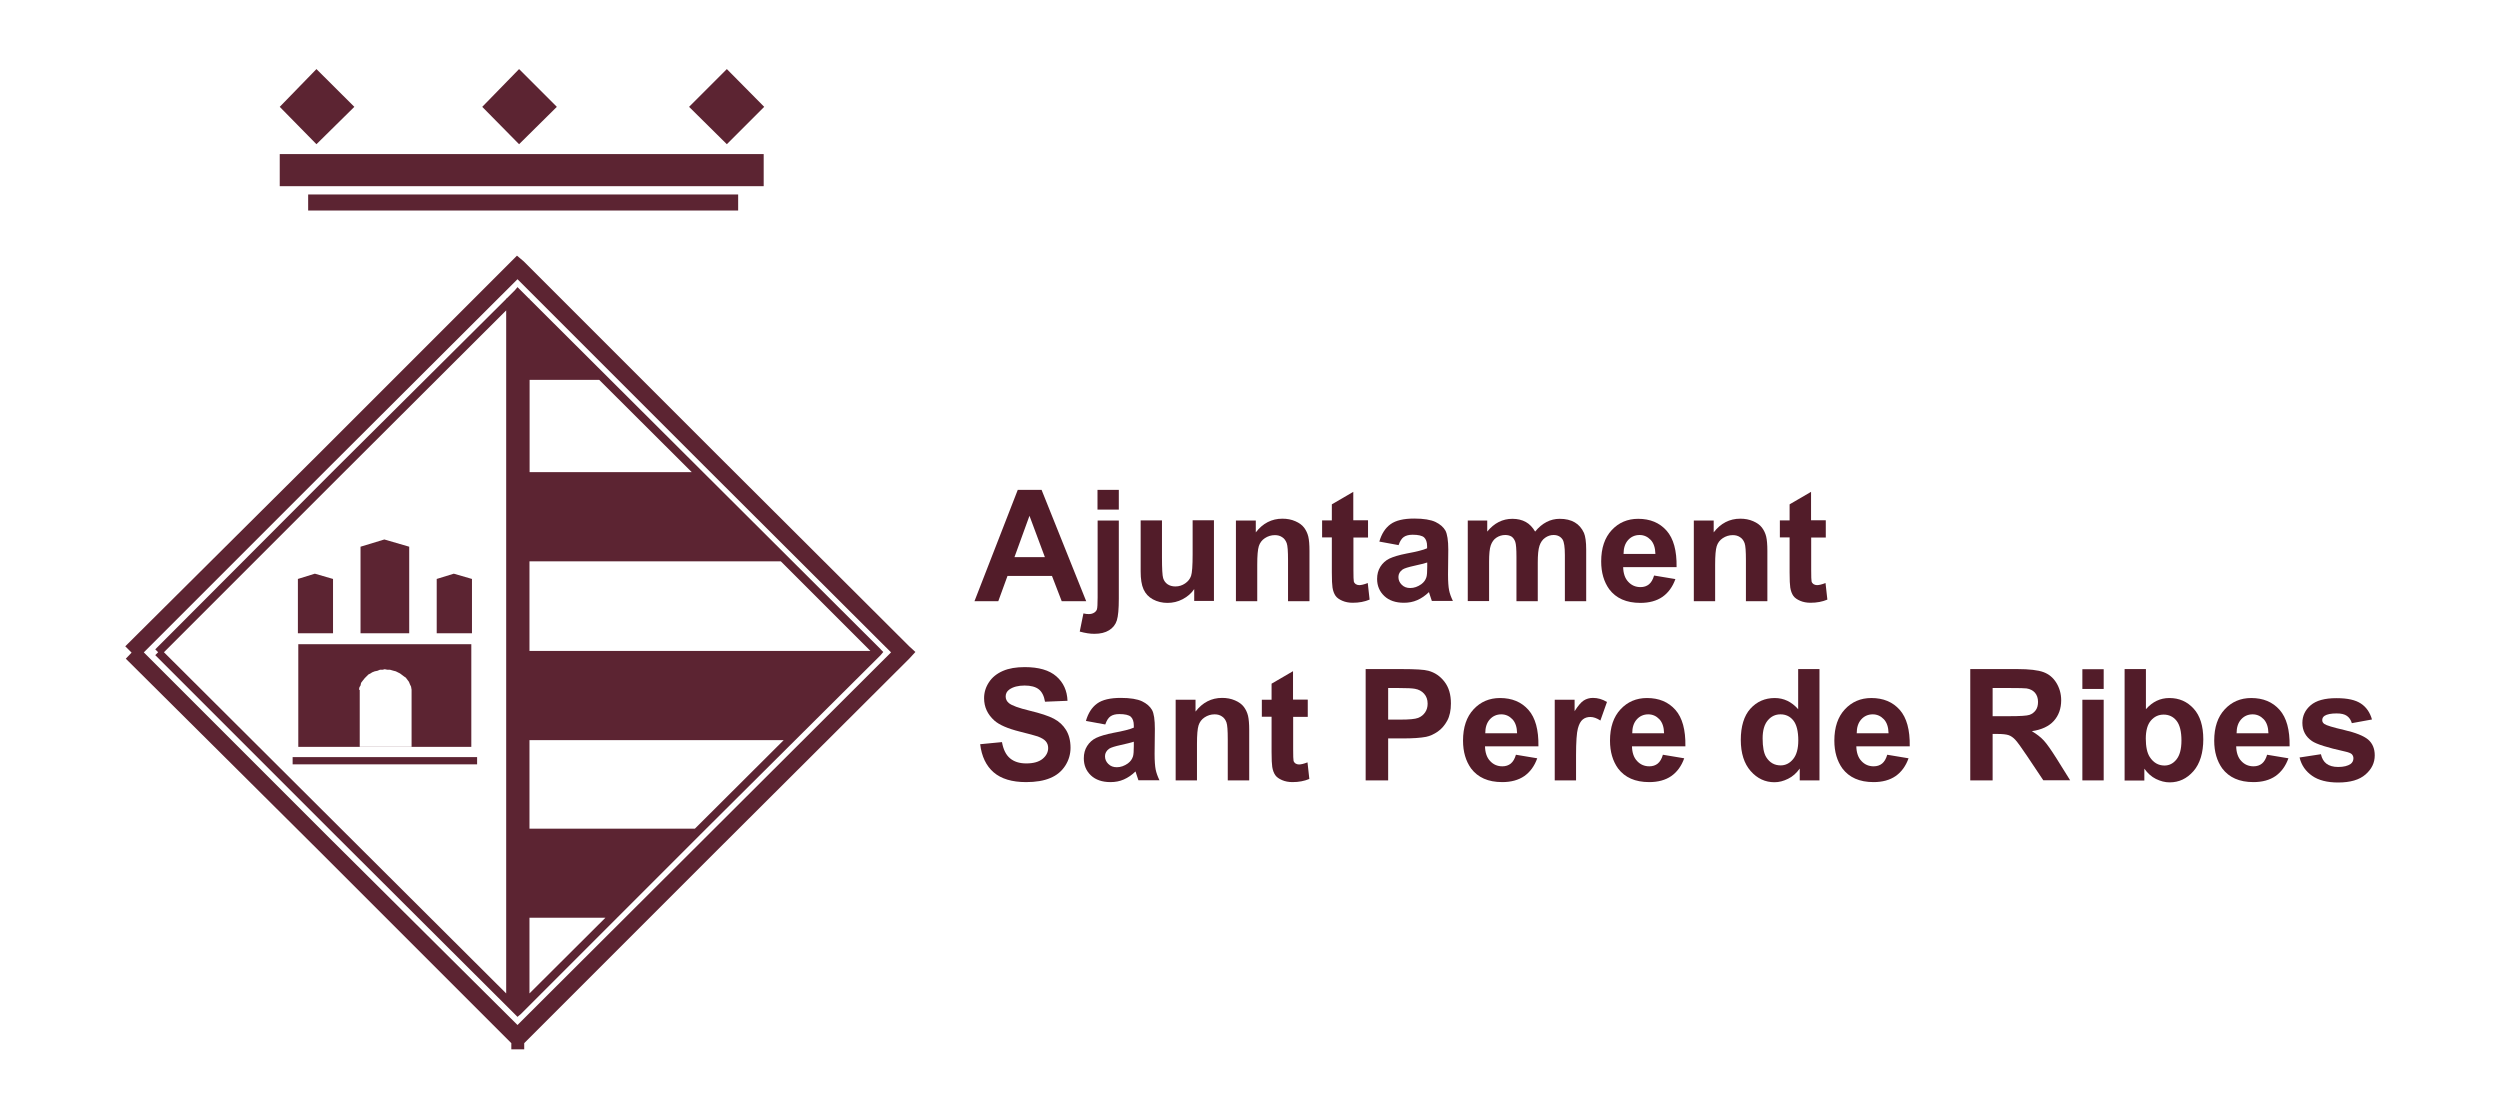 <?xml version="1.0" encoding="UTF-8"?>
<svg id="Capa_1" xmlns="http://www.w3.org/2000/svg" version="1.1" viewBox="0 0 190 85">
  <!-- Generator: Adobe Illustrator 29.7.1, SVG Export Plug-In . SVG Version: 2.1.1 Build 8)  -->
  <defs>
    <style>
      .st0 {
        fill: #521c29;
      }

      .st1 {
        fill: #5c2432;
      }
    </style>
  </defs>
  <g>
    <rect class="st1" x="23.42" y="14.78" width="32.68" height="1.22"/>
    <rect class="st1" x="21.26" y="11.71" width="36.78" height="2.44"/>
    <polygon class="st1" points="26.93 8.12 24.05 5.25 21.26 8.12 24.05 10.96 26.93 8.12"/>
    <polygon class="st1" points="58.08 8.12 55.24 5.25 52.37 8.12 55.24 10.96 58.08 8.12"/>
    <polygon class="st1" points="42.32 8.12 39.45 5.25 36.65 8.12 39.45 10.96 42.32 8.12"/>
    <path class="st1" d="M69.1,49.12l-14.65-14.61-14.65-14.65-.51-.43-.43.43-14.65,14.65-14.69,14.61.48.48-.44.46,14.69,14.61,14.61,14.61v.47h.98v-.47l14.61-14.61,14.65-14.61.47-.51-.47-.43ZM39.33,77.9l-14.22-14.14-14.18-14.18,14.18-14.18,14.22-14.18,14.18,14.18,14.21,14.18-28.39,28.32Z"/>
    <path class="st1" d="M66.94,49.35l-26.7-26.62v-.04h-.04l-.63-.63-.24-.24-.2.24-.63.63h-.04v.04l-13.03,12.96-13.63,13.66.22.22-.22.22,13.63,13.63,13.7,13.66.2.2.24-.2,13.66-13.66,13.7-13.63.2-.24-.2-.2ZM40.24,28.87h5.3l7.03,7.01h-12.32v-7.01ZM40.24,69.75h5.77l-5.77,5.75v-5.75ZM40.24,42.66h19.1l6.81,6.81h-25.91v-6.81ZM12.46,49.57l13.45-13.45,12.56-12.53v51.91l-26.01-25.93ZM52.8,62.98h-12.56v-6.73h19.32l-6.75,6.73Z"/>
    <polygon class="st1" points="35.87 44 34.49 43.6 33.19 44 33.19 48.13 35.87 48.13 35.87 44"/>
    <rect class="st1" x="22.24" y="57.54" width="14.02" height=".55"/>
    <polygon class="st1" points="25.31 44 23.93 43.6 22.64 44 22.64 48.13 25.31 48.13 25.31 44"/>
    <polygon class="st1" points="31.1 41.55 29.21 41 27.4 41.55 27.4 48.13 31.1 48.13 31.1 41.55"/>
    <path class="st1" d="M22.67,56.76h13.15v-7.8h-13.15v7.8ZM27.28,52.42l.04-.2.08-.12.04-.2.12-.16.16-.2.28-.28.16-.08.12-.08.2-.08.2-.04.2-.08h.2l.16-.04.2.04h.2l.28.08.16.04.32.16.32.24.12.08.24.32.08.2.08.16.04.24v4.33h-3.94v-4.33Z"/>
  </g>
  <g>
    <path class="st0" d="M82.55,45.69h-1.86l-.74-1.92h-3.38l-.7,1.92h-1.81l3.29-8.46h1.81l3.39,8.46ZM79.41,42.34l-1.17-3.14-1.14,3.14h2.31Z"/>
    <path class="st0" d="M85.03,39.56v5.94c0,.78-.05,1.33-.15,1.65-.1.32-.3.57-.59.75s-.66.27-1.11.27c-.16,0-.34-.01-.52-.04-.19-.03-.39-.07-.6-.13l.28-1.38c.08.02.15.03.22.04.07,0,.13.01.19.01.17,0,.3-.04.41-.11.11-.07.18-.16.21-.26s.05-.4.05-.9v-5.84h1.62ZM83.41,38.73v-1.5h1.62v1.5h-1.62Z"/>
    <path class="st0" d="M90.76,45.69v-.92c-.22.33-.52.58-.88.77s-.75.28-1.15.28-.78-.09-1.11-.27-.56-.43-.71-.76c-.15-.33-.22-.78-.22-1.36v-3.88h1.62v2.81c0,.86.03,1.39.09,1.58.06.19.17.35.33.46.16.11.36.17.6.17.28,0,.52-.08.74-.23.22-.15.37-.34.45-.57.08-.22.12-.78.12-1.65v-2.58h1.62v6.13h-1.51Z"/>
    <path class="st0" d="M99.51,45.69h-1.62v-3.13c0-.66-.03-1.09-.1-1.28s-.18-.35-.34-.45c-.16-.11-.34-.16-.56-.16-.28,0-.53.08-.76.23s-.38.36-.46.61c-.08.25-.12.72-.12,1.41v2.77h-1.62v-6.13h1.51v.9c.53-.69,1.21-1.04,2.02-1.04.36,0,.68.06.98.19s.52.29.67.49.26.43.32.68c.06.25.09.62.09,1.09v3.81Z"/>
    <path class="st0" d="M103.97,39.56v1.29h-1.11v2.47c0,.5.01.79.03.87.02.08.07.15.14.2.08.05.17.08.27.08.15,0,.37-.05.65-.16l.14,1.26c-.38.16-.8.24-1.28.24-.29,0-.56-.05-.79-.15-.23-.1-.41-.22-.52-.38-.11-.16-.19-.37-.23-.63-.03-.19-.05-.57-.05-1.14v-2.67h-.74v-1.29h.74v-1.22l1.63-.95v2.16h1.11Z"/>
    <path class="st0" d="M106.3,41.43l-1.47-.27c.17-.59.45-1.03.85-1.32s1-.43,1.8-.43c.72,0,1.26.09,1.62.26.35.17.6.39.75.65.14.26.22.75.22,1.45l-.02,1.89c0,.54.03.94.08,1.19.05.26.15.53.29.82h-1.6c-.04-.11-.09-.27-.16-.48-.03-.1-.05-.16-.06-.19-.28.27-.57.47-.89.61s-.65.2-1.01.2c-.63,0-1.13-.17-1.49-.51-.36-.34-.55-.77-.55-1.3,0-.35.08-.66.25-.93.17-.27.4-.48.69-.62.3-.14.73-.27,1.29-.38.76-.14,1.28-.27,1.57-.4v-.16c0-.31-.08-.53-.23-.67-.15-.13-.44-.2-.87-.2-.29,0-.51.06-.67.17-.16.11-.29.31-.39.6ZM108.47,42.75c-.21.07-.54.15-.99.25s-.74.19-.88.28c-.21.15-.32.34-.32.57s.08.42.25.59.38.25.65.25c.29,0,.57-.1.84-.29.2-.15.32-.32.39-.54.04-.14.06-.4.06-.79v-.32Z"/>
    <path class="st0" d="M111.54,39.56h1.49v.84c.53-.65,1.17-.97,1.91-.97.39,0,.73.08,1.02.24s.52.41.71.73c.27-.33.56-.57.87-.73s.64-.24,1-.24c.45,0,.83.09,1.14.27s.54.45.7.8c.11.26.17.68.17,1.27v3.92h-1.62v-3.5c0-.61-.06-1-.17-1.18-.15-.23-.38-.35-.69-.35-.23,0-.44.07-.64.21s-.34.34-.43.61c-.09.27-.13.69-.13,1.27v2.94h-1.62v-3.36c0-.6-.03-.98-.09-1.15s-.15-.3-.27-.39c-.12-.08-.29-.13-.49-.13-.25,0-.47.07-.67.2s-.34.33-.43.58c-.09.25-.13.67-.13,1.26v2.98h-1.62v-6.13Z"/>
    <path class="st0" d="M125.71,43.74l1.62.27c-.21.59-.54,1.04-.98,1.35-.45.31-1.01.46-1.68.46-1.07,0-1.85-.35-2.37-1.04-.4-.56-.61-1.26-.61-2.11,0-1.02.27-1.81.8-2.38s1.2-.86,2.01-.86c.91,0,1.63.3,2.16.9.53.6.78,1.52.76,2.77h-4.06c.01.48.14.86.39,1.12.25.27.56.4.93.4.25,0,.47-.07.64-.21s.3-.36.39-.67ZM125.81,42.1c-.01-.47-.13-.83-.36-1.07-.23-.24-.51-.37-.84-.37-.35,0-.65.13-.88.39s-.34.61-.34,1.05h2.42Z"/>
    <path class="st0" d="M134.31,45.69h-1.62v-3.13c0-.66-.03-1.09-.1-1.28s-.18-.35-.34-.45c-.16-.11-.34-.16-.56-.16-.28,0-.53.08-.76.23s-.38.36-.46.61c-.08.25-.12.72-.12,1.41v2.77h-1.62v-6.13h1.51v.9c.53-.69,1.21-1.04,2.02-1.04.36,0,.68.06.98.19s.52.29.67.49.26.43.32.68c.06.25.09.62.09,1.09v3.81Z"/>
    <path class="st0" d="M138.76,39.56v1.29h-1.11v2.47c0,.5.01.79.03.87.02.08.07.15.14.2.08.05.17.08.27.08.15,0,.37-.05.65-.16l.14,1.26c-.38.16-.8.24-1.28.24-.29,0-.56-.05-.79-.15-.23-.1-.41-.22-.52-.38-.11-.16-.19-.37-.23-.63-.03-.19-.05-.57-.05-1.14v-2.67h-.74v-1.29h.74v-1.22l1.63-.95v2.16h1.11Z"/>
  </g>
  <g>
    <path class="st0" d="M74.49,56.56l1.66-.16c.1.56.3.97.61,1.23s.72.39,1.24.39c.55,0,.96-.12,1.24-.35s.42-.51.42-.82c0-.2-.06-.37-.18-.51s-.32-.26-.61-.37c-.2-.07-.66-.19-1.37-.37-.92-.23-1.56-.51-1.93-.84-.52-.47-.78-1.03-.78-1.7,0-.43.12-.83.37-1.21.24-.37.6-.66,1.06-.86s1.01-.29,1.66-.29c1.06,0,1.86.23,2.4.7.54.47.82,1.09.85,1.86l-1.71.07c-.07-.43-.23-.75-.47-.94-.24-.19-.6-.29-1.08-.29s-.88.1-1.17.31c-.18.13-.27.31-.27.52,0,.2.08.37.25.51.22.18.74.37,1.57.57s1.44.4,1.84.61c.4.21.71.5.93.86.22.36.34.81.34,1.35,0,.48-.13.94-.4,1.36s-.65.74-1.14.94c-.49.21-1.11.31-1.84.31-1.07,0-1.89-.25-2.46-.74s-.92-1.21-1.03-2.16Z"/>
    <path class="st0" d="M84,55.06l-1.47-.27c.17-.59.45-1.03.85-1.32s1-.43,1.8-.43c.72,0,1.26.09,1.62.26.35.17.6.39.75.65s.22.75.22,1.45l-.02,1.89c0,.54.03.94.08,1.19s.15.53.29.82h-1.6c-.04-.11-.09-.27-.16-.48-.03-.1-.05-.16-.06-.19-.28.27-.57.47-.89.61s-.65.2-1.01.2c-.63,0-1.13-.17-1.49-.51-.36-.34-.54-.77-.54-1.3,0-.35.08-.66.25-.93.17-.27.4-.48.69-.62.3-.14.73-.27,1.29-.38.76-.14,1.28-.27,1.57-.4v-.16c0-.31-.08-.53-.23-.67-.15-.13-.44-.2-.87-.2-.29,0-.51.06-.67.17-.16.11-.29.31-.39.6ZM86.17,56.37c-.21.07-.54.15-.99.25s-.74.19-.88.28c-.21.15-.32.34-.32.57s.08.42.25.59.38.25.65.25c.29,0,.57-.1.84-.29.2-.15.32-.32.39-.54.04-.14.06-.4.06-.79v-.32Z"/>
    <path class="st0" d="M94.93,59.31h-1.62v-3.13c0-.66-.03-1.09-.1-1.28s-.18-.35-.34-.45c-.16-.11-.34-.16-.56-.16-.28,0-.53.08-.76.23s-.38.36-.46.61c-.08.25-.12.72-.12,1.41v2.77h-1.62v-6.13h1.51v.9c.53-.69,1.21-1.04,2.02-1.04.36,0,.68.06.98.19s.52.29.67.49c.15.2.26.43.32.68.06.25.09.62.09,1.09v3.81Z"/>
    <path class="st0" d="M99.39,53.19v1.29h-1.11v2.47c0,.5.01.79.03.87.02.08.07.15.14.2.08.05.17.08.27.08.15,0,.37-.05.65-.16l.14,1.26c-.38.16-.8.24-1.28.24-.29,0-.56-.05-.79-.15-.23-.1-.41-.22-.52-.38-.11-.16-.19-.37-.23-.63-.03-.19-.05-.57-.05-1.14v-2.67h-.74v-1.29h.74v-1.22l1.63-.95v2.16h1.11Z"/>
    <path class="st0" d="M103.79,59.31v-8.46h2.74c1.04,0,1.72.04,2.03.13.48.13.89.4,1.22.83s.49.97.49,1.65c0,.52-.09.96-.28,1.31s-.43.63-.72.83c-.29.2-.59.34-.89.4-.41.08-1,.12-1.77.12h-1.11v3.19h-1.71ZM105.5,52.29v2.4h.93c.67,0,1.12-.04,1.35-.13s.4-.23.53-.42c.13-.19.19-.41.19-.66,0-.31-.09-.56-.27-.76s-.41-.32-.69-.37c-.2-.04-.61-.06-1.23-.06h-.82Z"/>
    <path class="st0" d="M115.21,57.36l1.62.27c-.21.59-.54,1.04-.98,1.35-.45.31-1.01.46-1.68.46-1.07,0-1.85-.35-2.37-1.04-.4-.56-.61-1.26-.61-2.11,0-1.02.27-1.81.8-2.38s1.2-.86,2.01-.86c.91,0,1.63.3,2.16.9.53.6.78,1.52.76,2.77h-4.06c.01.48.14.86.39,1.12.25.27.56.4.93.4.25,0,.47-.07.64-.21s.3-.36.39-.67ZM115.3,55.73c-.01-.47-.13-.83-.36-1.07-.23-.24-.51-.37-.84-.37-.35,0-.65.13-.88.39s-.34.61-.34,1.05h2.42Z"/>
    <path class="st0" d="M119.78,59.31h-1.62v-6.13h1.51v.87c.26-.41.49-.68.69-.81s.44-.2.7-.2c.37,0,.72.1,1.07.31l-.5,1.41c-.27-.18-.53-.27-.76-.27s-.42.06-.58.19c-.16.13-.28.35-.37.68-.09.33-.14,1.01-.14,2.05v1.89Z"/>
    <path class="st0" d="M126.38,57.36l1.62.27c-.21.59-.54,1.04-.98,1.35-.45.31-1.01.46-1.68.46-1.07,0-1.85-.35-2.37-1.04-.4-.56-.61-1.26-.61-2.11,0-1.02.27-1.81.8-2.38s1.2-.86,2.01-.86c.91,0,1.63.3,2.16.9.53.6.78,1.52.76,2.77h-4.06c.01.48.14.86.39,1.12.25.27.56.4.93.4.25,0,.47-.07.64-.21s.3-.36.39-.67ZM126.47,55.73c-.01-.47-.13-.83-.36-1.07-.23-.24-.51-.37-.84-.37-.35,0-.65.13-.88.39s-.34.61-.34,1.05h2.42Z"/>
    <path class="st0" d="M138.29,59.31h-1.51v-.9c-.25.35-.54.61-.89.78-.34.17-.68.26-1.03.26-.7,0-1.31-.28-1.81-.85-.5-.57-.75-1.36-.75-2.37s.24-1.83.73-2.37c.49-.54,1.11-.81,1.85-.81.68,0,1.28.28,1.78.85v-3.05h1.62v8.46ZM133.96,56.12c0,.65.09,1.13.27,1.42.26.42.63.63,1.1.63.37,0,.69-.16.95-.48.26-.32.39-.79.39-1.42,0-.7-.13-1.21-.38-1.52-.25-.31-.58-.46-.97-.46s-.71.15-.97.46c-.26.31-.39.76-.39,1.37Z"/>
    <path class="st0" d="M143.43,57.36l1.62.27c-.21.59-.54,1.04-.98,1.35-.45.31-1.01.46-1.68.46-1.07,0-1.85-.35-2.37-1.04-.4-.56-.61-1.26-.61-2.11,0-1.02.27-1.81.8-2.38.53-.57,1.2-.86,2.01-.86.91,0,1.63.3,2.16.9.53.6.78,1.52.76,2.77h-4.06c.01.48.14.86.39,1.12.25.27.56.4.93.4.25,0,.47-.07.64-.21s.3-.36.39-.67ZM143.53,55.73c-.01-.47-.13-.83-.36-1.07-.23-.24-.51-.37-.84-.37-.35,0-.65.13-.88.39s-.34.61-.34,1.05h2.42Z"/>
    <path class="st0" d="M149.74,59.31v-8.46h3.59c.9,0,1.56.08,1.97.23.41.15.74.42.98.81s.37.83.37,1.33c0,.63-.19,1.16-.56,1.57s-.93.67-1.67.78c.37.22.67.45.91.71.24.26.56.72.97,1.37l1.03,1.65h-2.04l-1.23-1.84c-.44-.66-.74-1.07-.9-1.24s-.33-.29-.51-.35c-.18-.06-.47-.09-.86-.09h-.35v3.53h-1.71ZM151.45,54.43h1.26c.82,0,1.33-.03,1.53-.1s.36-.19.48-.36.17-.38.17-.63c0-.28-.08-.51-.23-.69-.15-.17-.37-.29-.64-.33-.14-.02-.55-.03-1.25-.03h-1.33v2.15Z"/>
    <path class="st0" d="M158.26,52.36v-1.5h1.62v1.5h-1.62ZM158.26,59.31v-6.13h1.62v6.13h-1.62Z"/>
    <path class="st0" d="M161.47,59.31v-8.46h1.62v3.05c.5-.57,1.09-.85,1.78-.85.75,0,1.36.27,1.85.81.49.54.73,1.32.73,2.33s-.25,1.85-.75,2.42-1.1.85-1.81.85c-.35,0-.69-.09-1.04-.26-.34-.17-.63-.43-.88-.78v.9h-1.51ZM163.08,56.12c0,.63.1,1.1.3,1.41.28.43.65.65,1.12.65.36,0,.66-.15.91-.46.25-.31.38-.79.38-1.44,0-.7-.13-1.2-.38-1.51s-.58-.46-.97-.46-.71.15-.97.45-.39.76-.39,1.38Z"/>
    <path class="st0" d="M172.3,57.36l1.62.27c-.21.59-.54,1.04-.98,1.35-.45.31-1.01.46-1.68.46-1.07,0-1.85-.35-2.37-1.04-.4-.56-.61-1.26-.61-2.11,0-1.02.27-1.81.8-2.38.53-.57,1.2-.86,2.01-.86.91,0,1.63.3,2.16.9.53.6.78,1.52.76,2.77h-4.06c.01.48.14.86.39,1.12.25.27.56.4.93.4.25,0,.47-.07.64-.21s.3-.36.39-.67ZM172.4,55.73c-.01-.47-.13-.83-.36-1.07-.23-.24-.51-.37-.84-.37-.35,0-.65.13-.88.39s-.34.61-.34,1.05h2.42Z"/>
    <path class="st0" d="M174.76,57.57l1.63-.25c.07.32.21.56.42.72.21.16.51.25.89.25.42,0,.73-.08.95-.23.14-.11.21-.25.21-.43,0-.12-.04-.22-.12-.31-.08-.08-.26-.15-.54-.21-1.31-.29-2.14-.55-2.49-.79-.48-.33-.73-.79-.73-1.38,0-.53.21-.98.63-1.34s1.07-.54,1.95-.54,1.46.14,1.87.41.69.68.84,1.21l-1.53.28c-.07-.24-.19-.42-.37-.55s-.44-.19-.78-.19c-.43,0-.73.06-.92.18-.12.08-.18.19-.18.33,0,.12.05.21.16.29.15.11.65.26,1.51.46.86.2,1.47.44,1.81.72.34.29.51.69.51,1.21,0,.56-.23,1.04-.7,1.45s-1.16.61-2.08.61c-.83,0-1.5-.17-1.98-.51-.49-.34-.81-.8-.95-1.38Z"/>
  </g>
</svg>